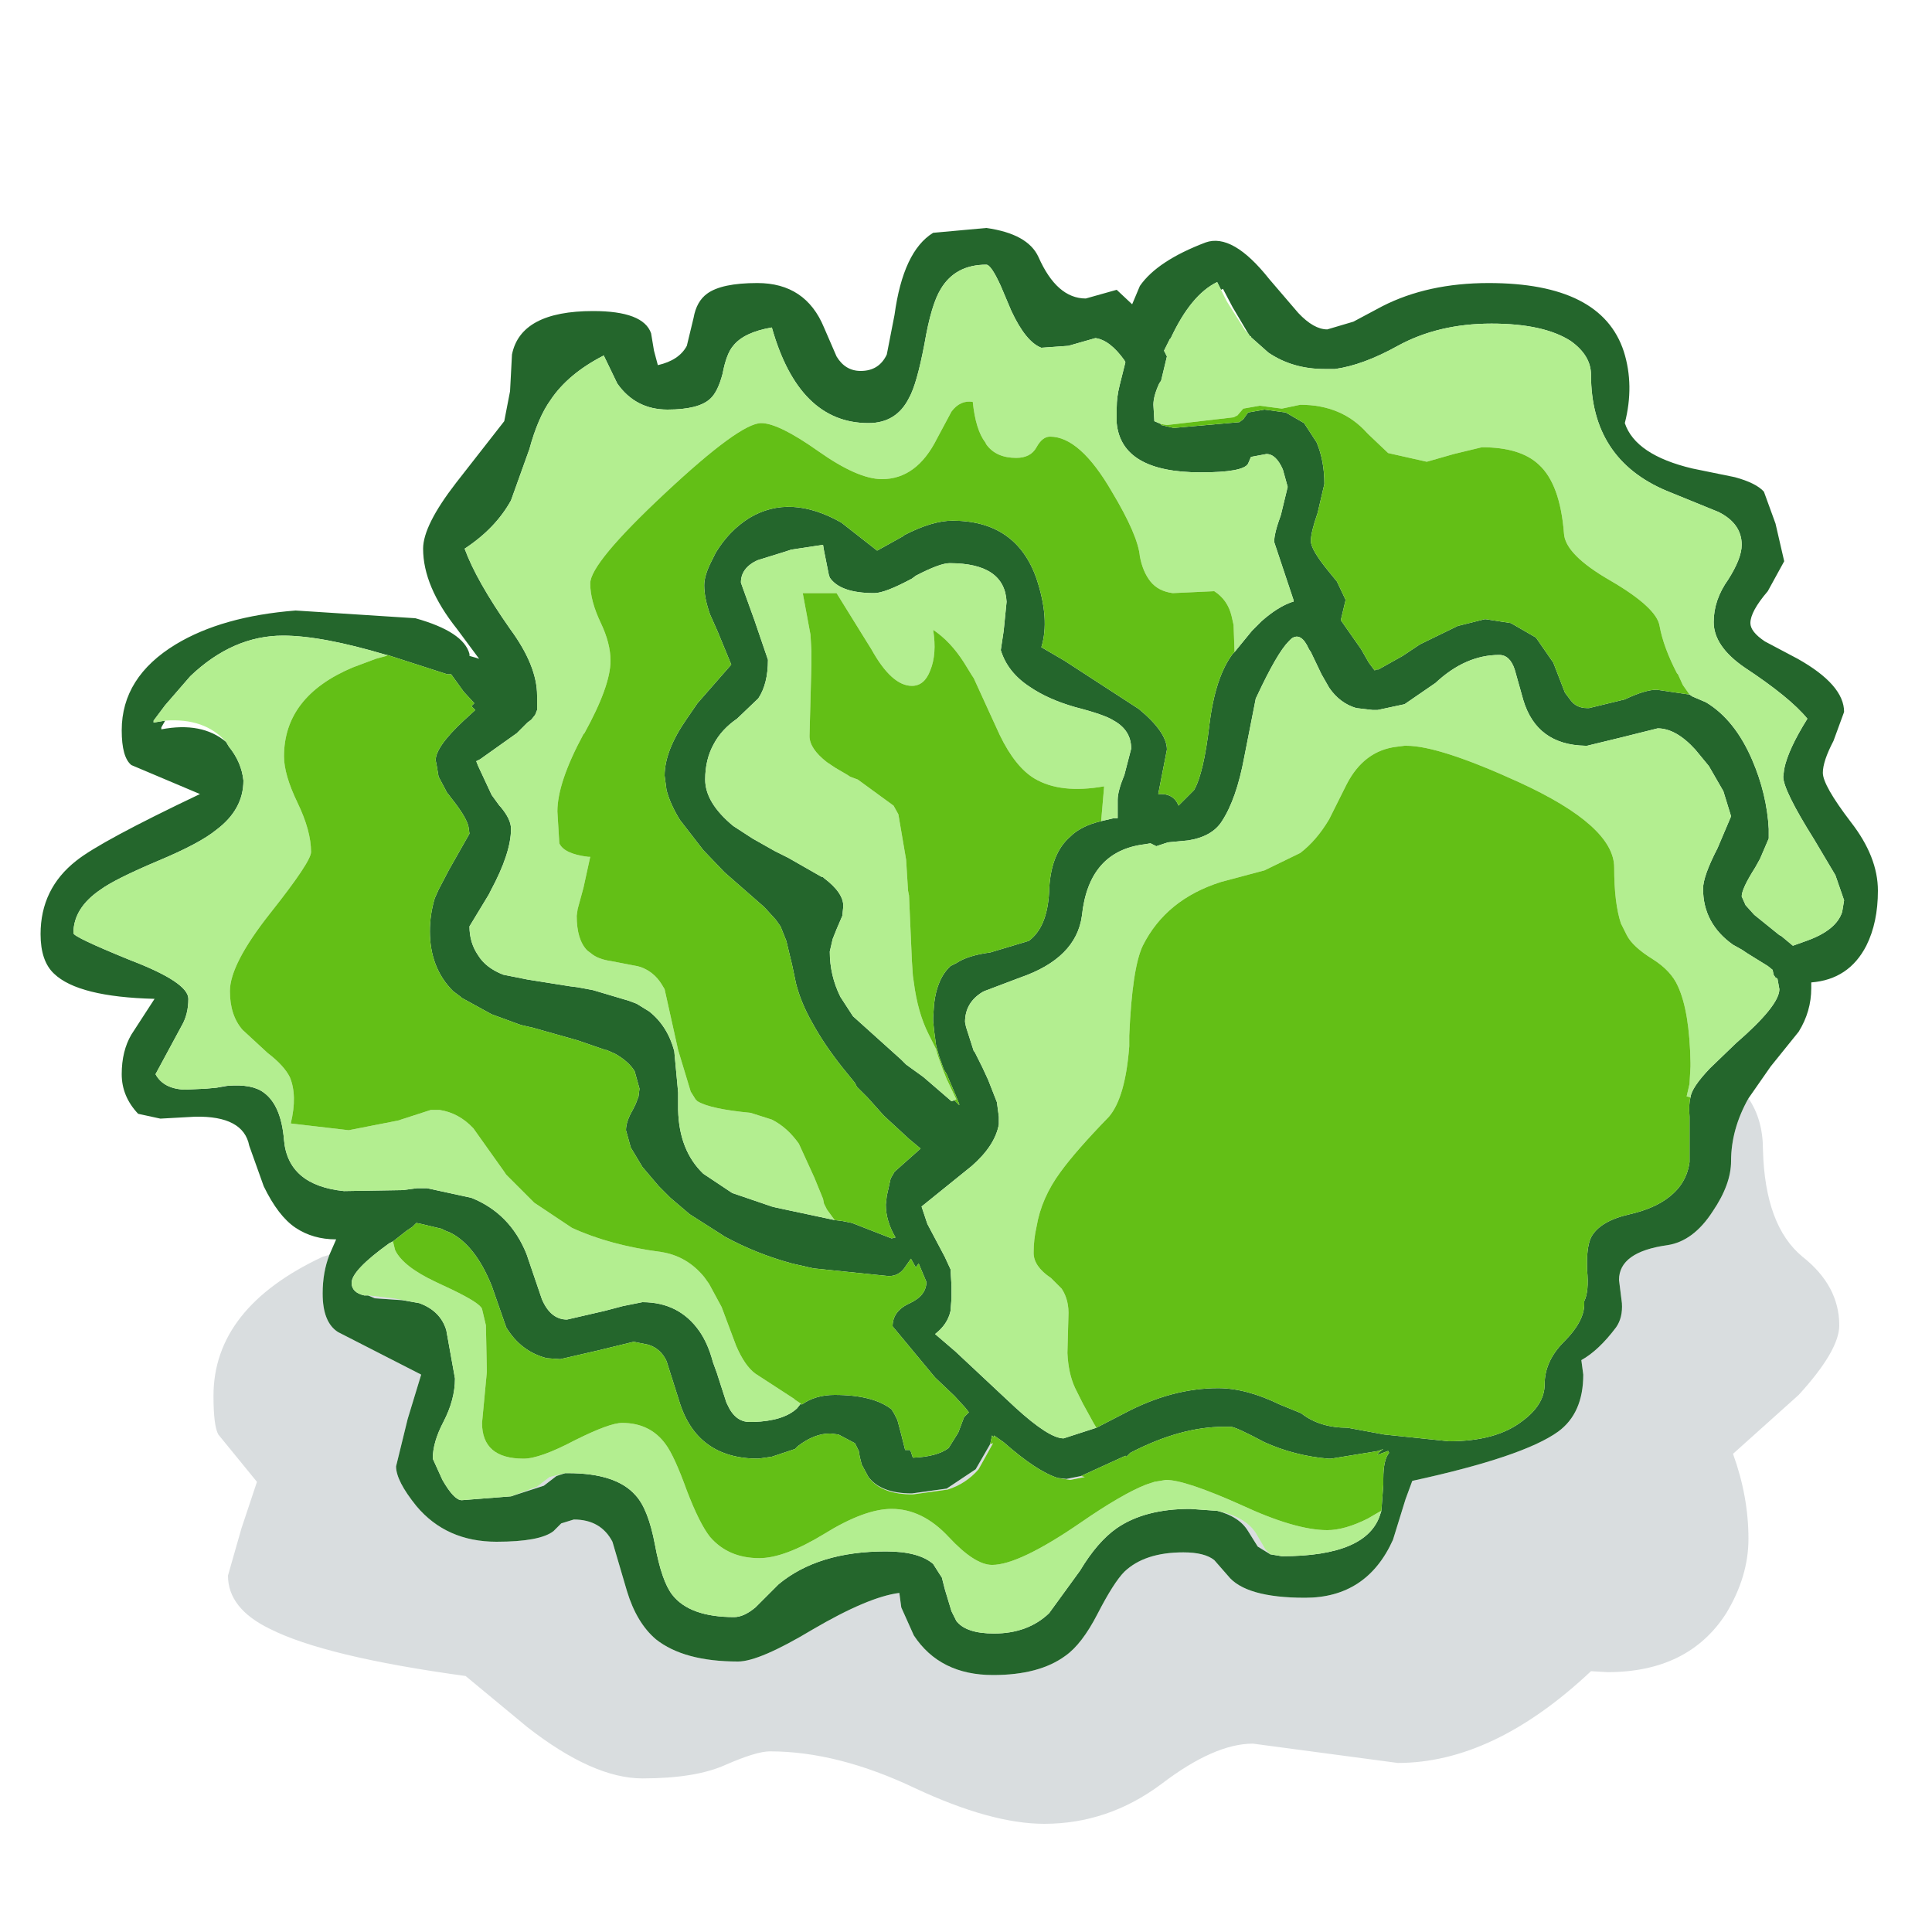 <svg id="C4" width="100" height="100" xmlns="http://www.w3.org/2000/svg" xmlns:xlink="http://www.w3.org/1999/xlink">
  <defs/>
  <g id="C4_layer_001">
    <path stroke="none" fill="#24662c" d="M17.05 64.95 L17.4 64.15 Q16.2 64.15 15.3 63.55 14.4 62.95 13.65 61.4 L12.9 59.3 Q12.6 57.75 10.1 57.8 L8.3 57.9 7.15 57.65 Q6.3 56.75 6.3 55.6 6.3 54.4 6.8 53.55 L8 51.7 Q4.05 51.6 2.8 50.4 2.1 49.75 2.1 48.35 2.1 46 3.95 44.55 5.2 43.55 10.35 41.1 L6.8 39.6 Q6.3 39.2 6.3 37.8 6.3 35.05 9.1 33.35 11.5 31.9 15.3 31.6 L21.5 32 Q24 32.7 24.3 33.85 L24.3 33.95 24.65 34.05 24.8 34.1 23.65 32.55 Q21.9 30.35 21.9 28.4 21.9 27.2 23.6 25 L26.1 21.8 26.4 20.25 26.5 18.35 Q26.95 16.1 30.7 16.1 33.3 16.1 33.7 17.25 L33.85 18.15 34.05 18.9 Q35.15 18.65 35.55 17.9 L35.9 16.45 Q36.05 15.6 36.6 15.2 37.35 14.65 39.2 14.65 41.7 14.65 42.65 16.95 L43.3 18.45 Q43.75 19.2 44.55 19.2 45.5 19.2 45.9 18.35 L46.3 16.3 Q46.75 13 48.3 12.05 L51.05 11.8 Q53.2 12.1 53.75 13.3 54.7 15.45 56.2 15.45 L57.8 15 58.6 15.75 59 14.8 Q59.9 13.5 62.4 12.55 63.8 12.05 65.7 14.45 L67.2 16.2 Q68 17.05 68.7 17.05 L70.05 16.65 71.55 15.85 Q73.9 14.65 77.05 14.65 82.9 14.65 84.05 18.2 84.6 19.95 84.1 21.9 84.65 23.55 87.6 24.25 L89.8 24.7 Q90.9 25 91.3 25.45 L91.9 27.1 92.35 29.05 91.5 30.6 Q90.6 31.65 90.6 32.25 90.6 32.7 91.35 33.2 L93.05 34.1 Q95.45 35.45 95.45 36.85 L94.9 38.35 Q94.35 39.4 94.35 40 94.35 40.65 95.8 42.55 97.2 44.35 97.2 46.1 97.2 47.75 96.6 48.95 95.7 50.7 93.75 50.85 L93.75 51.15 Q93.75 52.35 93.1 53.4 L91.65 55.2 90.5 56.85 Q89.6 58.45 89.6 60.1 89.6 61.3 88.65 62.7 87.65 64.25 86.3 64.45 83.8 64.8 83.8 66.25 L83.95 67.45 Q84 68.2 83.65 68.7 82.75 69.9 81.85 70.4 L81.95 71.15 Q81.95 73.15 80.65 74.1 78.85 75.4 73.1 76.65 L72.75 77.6 72.1 79.7 Q70.75 82.7 67.55 82.7 64.45 82.7 63.55 81.55 L62.85 80.75 Q62.35 80.35 61.25 80.35 59.25 80.35 58.2 81.35 57.65 81.9 56.8 83.55 56 85.1 55.15 85.7 53.8 86.7 51.4 86.7 48.65 86.7 47.3 84.65 L46.65 83.2 46.55 82.45 Q44.95 82.65 42.05 84.35 39.3 86 38.2 86 35.4 86 33.95 84.85 32.95 84 32.45 82.35 L31.7 79.8 Q31.1 78.65 29.7 78.65 L29.05 78.85 28.65 79.25 Q27.95 79.8 25.7 79.8 23.1 79.8 21.55 77.95 20.5 76.65 20.5 75.9 L21.1 73.45 21.8 71.15 17.5 68.95 Q16.7 68.45 16.7 66.95 16.7 65.85 17.05 64.95 M87.45 35.95 L87.6 36.05 88.3 36.35 Q89.8 37.25 90.7 39.35 91.45 41.1 91.55 42.9 L91.55 43.4 91.1 44.45 90.85 44.9 Q90.15 46 90.15 46.4 L90.35 46.85 90.8 47.35 92.1 48.4 92.2 48.45 92.8 48.95 93.5 48.7 Q95.05 48.15 95.35 47.2 L95.45 46.6 95 45.3 93.9 43.45 Q92.3 40.9 92.3 40.2 L92.35 39.8 Q92.55 38.8 93.55 37.2 92.65 36.1 90.3 34.55 88.7 33.45 88.7 32.2 88.7 31.05 89.45 30 90.15 28.9 90.15 28.2 90.15 27.1 88.95 26.5 L86.25 25.4 Q82.35 23.75 82.35 19.4 82.35 18.4 81.3 17.65 79.9 16.75 77.2 16.75 74.45 16.75 72.35 17.9 70.55 18.9 69.1 19.1 L68.55 19.1 Q66.9 19.1 65.65 18.25 L64.75 17.45 64.75 17.4 64.7 17.4 64.6 17.25 63.8 15.9 63.3 14.95 63.2 15 63 14.6 Q61.65 15.25 60.6 17.5 L60.55 17.55 60.25 18.15 60.4 18.45 60.1 19.7 60 19.85 Q59.7 20.5 59.7 20.95 L59.75 21.8 60.1 21.95 60.1 22 60.75 22.15 64.15 21.85 64.35 21.7 64.6 21.35 65.45 21.2 66.55 21.35 67.5 21.9 68.15 22.9 Q68.55 23.85 68.55 25.05 L68.2 26.55 Q67.85 27.55 67.85 28 67.85 28.45 68.75 29.55 L69.2 30.1 69.65 31.05 69.4 32.1 70.45 33.6 70.85 34.3 71.15 34.7 71.25 34.65 71.35 34.65 72.6 33.95 73.5 33.35 75.45 32.4 76.85 32.05 76.9 32.05 78.2 32.25 79.5 33 80.4 34.3 81 35.85 81.3 36.25 Q81.6 36.65 82.15 36.65 L82.25 36.65 84.1 36.2 Q85.15 35.7 85.75 35.7 L87.45 35.95 M87.5 56.8 Q87.55 56.3 88.5 55.3 L89.85 54 Q92.1 52.05 92.1 51.2 L92 50.65 91.9 50.6 91.8 50.45 91.75 50.2 91.5 50 90.45 49.35 90.15 49.15 89.7 48.9 Q88.15 47.8 88.15 46 88.15 45.35 88.9 43.9 L89.6 42.25 89.2 40.95 88.45 39.65 87.75 38.8 Q86.75 37.7 85.8 37.7 L84 38.15 82.15 38.6 82.05 38.6 Q79.55 38.55 78.85 36.25 L78.4 34.65 Q78.15 33.9 77.6 33.9 75.85 33.9 74.3 35.35 L72.7 36.45 71.3 36.75 71.05 36.75 70.2 36.65 Q69.35 36.4 68.8 35.6 L68.4 34.9 67.85 33.75 67.75 33.6 Q67.35 32.7 66.85 33.05 L66.75 33.15 66.7 33.2 Q66.1 33.8 65.05 36.05 L65 36.15 64.4 39.2 Q64 41.35 63.25 42.5 62.75 43.3 61.5 43.5 L60.45 43.6 59.85 43.8 59.55 43.65 59.25 43.7 Q56.35 44.05 56 47.4 55.7 49.6 52.8 50.6 L50.95 51.3 50.85 51.35 Q49.95 51.9 49.95 52.9 L50 53.15 50.4 54.4 50.45 54.45 50.85 55.25 51.15 55.9 51.6 57.05 51.7 57.8 51.7 57.85 51.7 58.2 Q51.5 59.3 50.3 60.35 L47.7 62.45 48 63.35 48.9 65.05 49.2 65.7 49.25 66.55 49.25 67.2 49.2 67.85 Q49.05 68.55 48.4 69.05 L49.45 69.95 51.8 72.15 52.55 72.85 Q54.3 74.45 55.05 74.45 L56.75 73.9 58.2 73.15 Q60.65 71.85 63.05 71.85 64.5 71.85 66.25 72.7 L67.35 73.15 Q68.3 73.9 69.75 73.9 L71.65 74.25 75 74.6 Q77.45 74.6 78.8 73.55 79.95 72.7 79.95 71.65 79.95 70.45 80.95 69.45 82 68.4 82 67.5 L82 67.35 Q82.25 66.85 82.15 65.75 82.1 64.6 82.35 64.05 82.8 63.2 84.35 62.85 85.65 62.55 86.4 61.95 87.3 61.25 87.45 60.15 L87.45 58.4 87.45 57.8 Q87.4 57.15 87.5 56.8 M63.9 33.75 L64.8 32.65 65.3 32.15 Q66.15 31.4 66.9 31.15 L66.95 31.15 66.95 31.05 65.95 28.05 Q65.95 27.6 66.3 26.65 L66.65 25.2 66.4 24.3 Q66.05 23.5 65.55 23.5 L64.75 23.65 64.6 24 Q64.35 24.45 62.15 24.45 58.05 24.45 57.8 21.9 L57.8 21.15 57.8 21.1 Q57.8 20.55 57.95 19.95 L58.25 18.75 58.2 18.65 Q57.45 17.6 56.7 17.5 L55.3 17.9 53.9 18 Q53.1 17.7 52.35 16.1 L51.8 14.8 Q51.3 13.7 51.05 13.7 49.45 13.7 48.7 14.95 48.2 15.75 47.85 17.8 47.45 19.9 47.05 20.6 46.4 21.9 44.95 21.9 41.35 21.9 39.95 16.95 38.5 17.2 37.95 17.9 37.6 18.3 37.4 19.35 37.15 20.3 36.75 20.65 36.15 21.2 34.55 21.2 32.9 21.2 31.95 19.85 L31.25 18.4 Q29.4 19.35 28.5 20.7 27.85 21.6 27.4 23.25 L26.45 25.9 Q25.65 27.35 24.05 28.4 24.65 30.05 26.4 32.55 27.8 34.45 27.8 36 L27.8 36.15 27.8 36.2 27.8 36.75 27.7 37 27.5 37.25 27.3 37.4 26.75 37.95 24.85 39.3 24.65 39.4 24.75 39.65 25.45 41.15 25.85 41.7 25.9 41.75 Q26.45 42.4 26.45 42.9 26.45 44.15 25.4 46.1 L25.3 46.3 24.3 47.95 Q24.3 48.8 24.75 49.45 25.15 50.1 26.05 50.45 L27.3 50.7 29.5 51.05 29.9 51.1 30.7 51.25 32.55 51.8 32.95 51.95 33.6 52.35 Q34.55 53.1 34.9 54.4 L35.1 56.55 35.1 56.6 35.1 57.45 Q35.15 59.55 36.4 60.75 L37.9 61.75 39.95 62.45 40.15 62.5 40.85 62.65 43.2 63.15 43.6 63.2 44.1 63.3 46.15 64.1 46.35 64.05 Q45.85 63.2 45.85 62.35 L45.9 61.9 46.1 61 46.3 60.65 47.65 59.45 47.05 58.95 45.75 57.75 44.9 56.8 44.35 56.25 44.25 56.05 43.6 55.25 Q42.65 54.05 42.05 52.95 41.45 51.9 41.2 50.9 L41 49.95 40.7 48.7 40.4 47.95 40.15 47.6 39.65 47.05 39.5 46.9 37.5 45.15 36.4 44 35.2 42.45 Q34.7 41.65 34.5 40.9 L34.4 40.15 Q34.4 38.85 35.55 37.2 L36.1 36.4 37.85 34.4 37.15 32.7 36.75 31.8 Q36.45 30.95 36.45 30.3 36.45 29.8 36.8 29.1 L37.05 28.6 Q37.75 27.45 38.8 26.8 40.9 25.55 43.55 27.05 L45.4 28.5 46.75 27.75 46.8 27.7 Q48.25 26.95 49.3 26.95 52.6 26.95 53.65 29.95 54.35 32.05 53.9 33.5 L55.1 34.2 58.95 36.7 Q60.4 37.9 60.4 38.8 L59.95 41.1 Q60.75 41.05 61 41.7 L61.8 40.9 Q62.3 40.05 62.6 37.5 62.9 35.05 63.8 33.85 L63.9 33.75 M57 42.5 L57.65 42.35 57.85 42.35 57.85 41.4 Q57.85 40.95 58.2 40.1 L58.55 38.75 Q58.55 37.8 57.65 37.3 57.2 37 55.65 36.6 54.25 36.2 53.3 35.55 52.15 34.8 51.8 33.65 L51.95 32.65 52.1 31.15 Q52 29.15 49.15 29.15 48.65 29.15 47.4 29.8 L47.2 29.95 Q45.8 30.7 45.25 30.7 43.5 30.7 42.95 29.9 L42.9 29.75 42.65 28.5 42.6 28.2 40.95 28.45 40.65 28.55 39.2 29 Q38.35 29.4 38.35 30.15 L38.4 30.3 39.05 32.1 39.75 34.15 Q39.75 35.4 39.25 36.15 L38.15 37.2 Q37.35 37.75 36.95 38.5 36.5 39.3 36.5 40.35 36.5 41.55 37.95 42.75 L38.95 43.4 40.1 44.05 40.8 44.4 42.55 45.4 42.6 45.4 42.65 45.45 Q43.65 46.2 43.65 46.9 L43.6 47.4 43.3 48.1 43.1 48.6 42.95 49.25 Q42.95 50.5 43.5 51.6 L44.15 52.6 46.65 54.85 46.7 54.9 46.9 55.1 47.8 55.75 49.25 57 49.4 56.95 49.6 57.15 49.65 57.2 49.65 57.15 49.45 56.65 49 55.6 48.85 55.35 48.6 54.65 48.45 54.1 48.35 53.35 48.3 52.85 48.3 52.75 48.3 52.65 48.35 51.95 Q48.5 50.65 49.2 50 L49.5 49.85 Q50.1 49.45 51.25 49.3 L53.25 48.7 Q54.2 48 54.3 46.2 54.35 44.2 55.4 43.3 55.95 42.75 57 42.5 M20.05 33.9 L20 33.9 Q16.65 32.9 14.65 32.9 12.05 32.9 9.85 35 L8.55 36.5 7.95 37.3 7.95 37.4 8.55 37.3 8.35 37.65 8.35 37.75 Q10.45 37.35 11.7 38.4 L11.85 38.65 Q12.5 39.45 12.6 40.4 12.6 41.9 11.2 42.95 10.35 43.65 8.2 44.55 5.95 45.5 5.2 46.05 3.8 47 3.8 48.3 3.8 48.5 6.75 49.7 9.75 50.85 9.75 51.7 9.75 52.5 9.4 53.1 L8.05 55.6 Q8.45 56.35 9.55 56.4 L10.65 56.35 11.2 56.3 11.8 56.2 Q13.05 56.1 13.65 56.55 14.55 57.2 14.7 59 14.9 61.35 17.8 61.65 L20.85 61.6 21.6 61.5 22.1 61.5 24.4 62 Q26.4 62.8 27.25 64.9 L28.05 67.25 Q28.5 68.3 29.35 68.3 L31.3 67.85 32.25 67.6 33.25 67.4 Q35.15 67.4 36.2 68.9 36.65 69.55 36.9 70.5 L37.1 71.05 37.6 72.6 37.65 72.7 Q38.05 73.6 38.8 73.6 L39 73.6 Q40.55 73.55 41.25 72.9 L41.45 72.65 41.5 72.7 Q42.2 72.2 43.2 72.2 45.2 72.2 46.15 72.95 L46.3 73.2 46.45 73.5 46.65 74.25 46.85 75.05 47.1 75.05 47.15 75.15 47.25 75.45 Q48.5 75.4 49.1 74.95 L49.6 74.15 49.9 73.35 50.15 73.1 49.95 72.85 49.4 72.25 48.4 71.3 46.2 68.65 Q46.2 67.85 47.1 67.45 47.95 67.05 47.95 66.35 L47.55 65.4 47.4 65.6 47.15 65.15 46.8 65.65 Q46.5 66.05 46 66.05 L42.1 65.65 41 65.4 Q39.15 64.9 37.5 64 L37.35 63.9 35.7 62.85 34.7 62 34.1 61.4 33.25 60.4 32.65 59.4 32.4 58.5 Q32.4 58.05 32.75 57.45 L32.85 57.25 32.9 57.15 33.05 56.75 33.1 56.35 32.85 55.45 Q32.55 54.95 31.85 54.55 L31.4 54.35 31.35 54.35 29.9 53.85 27.6 53.2 26.95 53.05 25.45 52.5 23.9 51.65 23.85 51.6 23.45 51.3 Q22.25 50.1 22.25 48.2 22.25 47.35 22.5 46.5 L22.7 46.05 23.25 45 24.3 43.15 24.25 42.8 Q24.15 42.3 23.35 41.3 L23.2 41.1 23.15 41.05 22.7 40.2 22.6 39.6 22.55 39.35 Q22.55 38.65 24 37.3 L24.6 36.75 24.4 36.55 24.55 36.4 24 35.8 23.35 34.9 23.15 34.9 20.05 33.9 M44.95 76.45 L44.6 75.8 44.5 75.4 44.45 75.1 44.25 74.7 43.4 74.25 43 74.2 42.95 74.2 Q42.15 74.2 41.3 74.85 L41.15 75 39.95 75.4 39.25 75.5 Q36.05 75.5 35.15 72.5 L34.5 70.45 Q34.2 69.8 33.55 69.6 L32.8 69.45 30.95 69.9 29 70.35 28.3 70.3 Q26.95 69.95 26.2 68.7 L25.45 66.55 Q24.6 64.45 23.3 63.8 L23.05 63.7 22.85 63.6 21.8 63.35 21.55 63.3 21.35 63.5 21.05 63.7 20.35 64.25 20.15 64.35 Q18.2 65.75 18.2 66.4 18.2 66.9 18.85 67.05 L19.05 67.05 19.4 67.2 20.85 67.3 21.7 67.45 Q22.8 67.85 23.1 68.85 L23.55 71.35 Q23.55 72.45 22.95 73.6 22.4 74.65 22.4 75.5 L22.9 76.6 Q23.5 77.65 23.9 77.65 L26.45 77.45 28.15 76.9 28.8 76.4 29.25 76.25 29.4 76.25 Q31.9 76.25 32.9 77.4 33.55 78.1 33.9 79.95 34.25 81.85 34.8 82.55 35.7 83.7 38 83.7 38.5 83.7 39.1 83.2 L40.3 82 Q42.35 80.3 45.85 80.3 47.55 80.3 48.3 80.95 L48.65 81.5 48.75 81.65 48.9 82.25 49.25 83.4 49.5 83.9 Q50 84.55 51.45 84.55 53.2 84.55 54.3 83.5 L55.9 81.3 Q56.8 79.8 57.8 79.1 59.25 78.1 61.6 78.1 L63 78.2 Q64.15 78.5 64.6 79.25 L65.1 80.05 65.75 80.45 66.35 80.55 Q70.8 80.55 71.45 78.35 L71.5 78.2 71.6 76.85 71.6 76.55 Q71.6 75.55 71.9 75.2 L71.85 75.1 71.3 75.3 71.35 75.2 71.6 75 71.35 75.1 68.9 75.5 68.75 75.5 Q67 75.35 65.45 74.65 63.95 73.85 63.7 73.85 L63.4 73.85 63.35 73.85 Q61.1 73.85 58.5 75.2 L58.3 75.4 58.25 75.35 55.95 76.4 55.2 76.55 54.75 76.5 Q53.65 76.15 51.95 74.65 L51.45 74.3 51.45 74.4 51.4 74.35 51.35 74.3 51.25 74.75 50.5 76.05 49 77.05 47.2 77.3 Q45.6 77.3 44.95 76.45" id="C4_path_001"/>
    <path stroke="none" fill="#b3ee90" d="M64.6 17.25 L64.7 17.4 64.75 17.4 64.75 17.45 65.65 18.25 Q66.9 19.1 68.55 19.1 L69.1 19.1 Q70.55 18.9 72.35 17.9 74.45 16.75 77.2 16.75 79.9 16.75 81.3 17.65 82.35 18.4 82.35 19.4 82.35 23.75 86.25 25.4 L88.95 26.5 Q90.15 27.1 90.15 28.2 90.15 28.9 89.45 30 88.7 31.05 88.7 32.2 88.7 33.45 90.3 34.55 92.65 36.1 93.55 37.2 92.55 38.8 92.35 39.8 L92.3 40.2 Q92.3 40.9 93.9 43.45 L95 45.3 95.45 46.6 95.35 47.2 Q95.05 48.15 93.5 48.7 L92.8 48.95 92.2 48.45 92.1 48.4 90.8 47.35 90.35 46.85 90.15 46.4 Q90.15 46 90.85 44.9 L91.1 44.45 91.55 43.4 91.55 42.9 Q91.45 41.1 90.7 39.35 89.8 37.25 88.3 36.35 L87.6 36.05 87.45 35.95 87.1 35.45 86.85 34.9 86.8 34.85 Q86.1 33.5 85.9 32.4 85.75 31.45 83.35 30.05 81 28.7 80.95 27.6 80.75 25.05 79.65 24.05 78.7 23.15 76.7 23.15 L75.25 23.5 73.85 23.9 71.85 23.45 70.85 22.5 70.75 22.4 Q69.45 20.95 67.3 20.95 L66.35 21.15 65.2 21 64.35 21.15 64.05 21.5 63.85 21.6 60.4 22 60.1 21.95 59.75 21.8 59.7 20.95 Q59.7 20.5 60 19.85 L60.1 19.7 60.4 18.45 60.25 18.15 60.55 17.55 60.6 17.5 Q61.65 15.25 63 14.6 L63.2 15 63.5 15.6 64.45 17.1 64.6 17.25 M56.75 73.9 L55.05 74.45 Q54.3 74.45 52.55 72.85 L51.8 72.15 49.45 69.95 48.4 69.05 Q49.05 68.55 49.2 67.85 L49.25 67.2 49.25 66.55 49.2 65.7 48.9 65.05 48 63.35 47.7 62.45 50.3 60.35 Q51.5 59.3 51.7 58.2 L51.7 57.85 51.7 57.8 51.6 57.05 51.15 55.9 50.85 55.25 50.45 54.45 50.4 54.4 50 53.15 49.95 52.9 Q49.95 51.9 50.85 51.35 L50.95 51.3 52.8 50.6 Q55.7 49.6 56 47.4 56.35 44.05 59.25 43.7 L59.55 43.65 59.85 43.8 60.45 43.6 61.5 43.5 Q62.75 43.3 63.25 42.5 64 41.35 64.4 39.2 L65 36.15 65.05 36.05 Q66.1 33.8 66.7 33.2 L66.75 33.15 66.85 33.05 Q67.35 32.7 67.75 33.6 L67.85 33.75 68.4 34.9 68.8 35.6 Q69.35 36.4 70.2 36.65 L71.05 36.75 71.3 36.75 72.7 36.45 74.3 35.35 Q75.85 33.9 77.6 33.9 78.15 33.9 78.4 34.65 L78.85 36.25 Q79.55 38.55 82.05 38.6 L82.15 38.6 84 38.15 85.8 37.7 Q86.75 37.7 87.75 38.8 L88.45 39.65 89.2 40.95 89.6 42.25 88.9 43.9 Q88.15 45.35 88.15 46 88.15 47.8 89.7 48.9 L90.15 49.15 90.45 49.35 91.5 50 91.75 50.2 91.8 50.45 91.9 50.6 92 50.65 92.1 51.2 Q92.1 52.05 89.85 54 L88.5 55.3 Q87.55 56.3 87.5 56.8 L87.3 56.75 87.45 56.1 87.5 55.2 87.5 55 Q87.45 52.35 86.85 51.05 86.5 50.25 85.55 49.65 84.5 49 84.2 48.4 L83.9 47.8 Q83.55 46.75 83.55 44.9 83.55 42.75 78.65 40.5 74.5 38.6 72.8 38.6 L72.7 38.6 72.3 38.65 Q70.6 38.85 69.7 40.6 L68.8 42.4 Q68.15 43.5 67.3 44.15 L65.45 45.05 63.2 45.65 Q60.35 46.55 59.15 48.95 58.6 50.1 58.45 53.6 L58.45 54.15 Q58.25 56.8 57.4 57.8 55.7 59.55 54.9 60.65 53.9 62 53.65 63.5 53.5 64.15 53.5 64.85 53.5 65.55 54.4 66.15 L54.95 66.7 Q55.35 67.3 55.3 68.15 L55.25 70 55.25 70.05 Q55.3 71.1 55.65 71.85 L56.05 72.65 56.6 73.65 56.75 73.9 M43.2 63.15 L40.85 62.65 40.15 62.5 39.95 62.45 37.9 61.75 36.4 60.75 Q35.15 59.55 35.1 57.45 L35.1 56.6 35.1 56.55 34.9 54.4 Q34.55 53.1 33.6 52.35 L32.95 51.95 32.55 51.8 30.7 51.25 29.9 51.1 29.5 51.05 27.3 50.7 26.05 50.45 Q25.15 50.1 24.75 49.45 24.3 48.8 24.3 47.95 L25.3 46.3 25.4 46.1 Q26.45 44.15 26.45 42.9 26.45 42.4 25.9 41.75 L25.85 41.7 25.45 41.15 24.75 39.65 24.65 39.4 24.85 39.3 26.75 37.95 27.3 37.4 27.5 37.25 27.7 37 27.8 36.75 27.8 36.2 27.8 36.15 27.8 36 Q27.8 34.45 26.4 32.55 24.65 30.05 24.05 28.4 25.65 27.35 26.45 25.9 L27.4 23.25 Q27.85 21.6 28.5 20.7 29.4 19.35 31.25 18.4 L31.95 19.85 Q32.9 21.2 34.55 21.2 36.15 21.2 36.75 20.65 37.15 20.3 37.4 19.35 37.6 18.3 37.95 17.9 38.5 17.2 39.95 16.95 41.35 21.9 44.95 21.9 46.4 21.9 47.05 20.6 47.45 19.9 47.85 17.8 48.2 15.75 48.7 14.95 49.45 13.7 51.05 13.7 51.3 13.7 51.8 14.8 L52.35 16.1 Q53.1 17.7 53.9 18 L55.3 17.9 56.7 17.5 Q57.45 17.6 58.2 18.65 L58.25 18.75 57.95 19.95 Q57.8 20.55 57.8 21.1 L57.8 21.15 57.8 21.9 Q58.05 24.45 62.15 24.45 64.35 24.45 64.6 24 L64.75 23.65 65.55 23.5 Q66.05 23.5 66.4 24.3 L66.65 25.2 66.3 26.65 Q65.95 27.6 65.95 28.05 L66.95 31.05 66.95 31.15 66.9 31.15 Q66.15 31.4 65.3 32.15 L64.8 32.65 63.9 33.75 63.85 32.35 63.75 31.9 Q63.55 31.05 62.85 30.6 L60.7 30.7 Q59.95 30.6 59.55 30.1 59.15 29.6 59 28.8 58.9 27.7 57.55 25.45 55.9 22.6 54.35 22.6 53.95 22.6 53.65 23.15 53.35 23.7 52.6 23.7 51.55 23.7 51.05 23 L51 22.9 Q50.5 22.25 50.35 20.8 49.7 20.7 49.25 21.3 L48.5 22.7 Q47.45 24.8 45.65 24.8 44.4 24.8 42.35 23.35 40.3 21.9 39.4 21.9 38.3 21.9 34.4 25.55 30.55 29.15 30.55 30.2 30.55 31.1 31.1 32.25 31.6 33.3 31.6 34.2 31.6 35.5 30.25 37.95 L30.2 38 Q28.85 40.5 28.85 42 L28.95 43.65 Q29.2 44.2 30.45 44.35 L30.55 44.35 30.2 45.95 29.9 47.05 29.85 47.4 Q29.85 48.65 30.4 49.2 L30.6 49.35 Q30.95 49.65 31.65 49.75 L32.95 50 33.15 50.05 Q33.85 50.3 34.25 50.95 L34.4 51.2 35.1 54.35 35.75 56.5 36 56.9 36.1 57 Q36.75 57.4 38.85 57.6 L39.95 57.95 Q40.75 58.35 41.35 59.2 L42.15 60.95 42.6 62.05 42.65 62.3 42.8 62.6 43.2 63.15 M49.4 56.95 L49.25 57 47.8 55.75 46.9 55.1 46.7 54.9 46.65 54.85 44.15 52.6 43.5 51.6 Q42.95 50.5 42.95 49.25 L43.1 48.6 43.3 48.1 43.6 47.4 43.65 46.9 Q43.65 46.2 42.65 45.45 L42.6 45.4 42.55 45.4 40.8 44.4 40.1 44.05 38.95 43.4 37.95 42.75 Q36.5 41.55 36.5 40.35 36.5 39.3 36.95 38.5 37.35 37.75 38.15 37.2 L39.25 36.15 Q39.75 35.4 39.75 34.15 L39.05 32.1 38.4 30.3 38.35 30.15 Q38.35 29.4 39.2 29 L40.65 28.55 40.95 28.45 42.6 28.2 42.65 28.5 42.9 29.75 42.95 29.9 Q43.5 30.7 45.25 30.7 45.8 30.7 47.2 29.95 L47.4 29.8 Q48.65 29.15 49.15 29.15 52 29.15 52.1 31.15 L51.95 32.65 51.8 33.65 Q52.15 34.8 53.3 35.55 54.25 36.2 55.65 36.6 57.2 37 57.65 37.3 58.55 37.8 58.55 38.75 L58.2 40.1 Q57.85 40.95 57.85 41.4 L57.85 42.35 57.65 42.35 57 42.5 57 42.45 57.15 40.7 Q54.9 41.1 53.55 40.3 52.55 39.7 51.75 38.05 L51.2 36.85 50.4 35.1 50.3 34.95 49.9 34.3 Q49.2 33.2 48.3 32.6 48.5 33.85 48.15 34.7 47.85 35.5 47.2 35.5 46.15 35.5 45.1 33.6 L44.85 33.2 43.3 30.7 41.55 30.7 41.95 32.85 42 33.7 42 34.35 41.9 38.1 Q41.9 38.75 42.8 39.45 L43.25 39.75 43.85 40.1 44 40.2 44.4 40.35 46.25 41.7 46.5 42.15 46.9 44.5 47 46.1 47.05 46.35 47.2 49.75 47.25 50.5 47.3 50.85 Q47.5 52.4 48.05 53.5 L48.45 54.3 48.55 54.65 48.8 55.35 49 55.85 49.5 56.9 49.4 56.95 M20.05 33.9 L20 33.95 19.45 34.1 18.25 34.55 Q14.7 36.05 14.7 39.15 14.7 40.1 15.4 41.55 16.1 43 16.1 44.1 16.1 44.6 14 47.25 11.9 49.9 11.9 51.3 11.9 52.55 12.55 53.3 L13.85 54.5 Q14.7 55.15 15 55.75 15.4 56.7 15.05 58.15 L18.05 58.5 20.6 58 22.3 57.45 22.75 57.45 Q23.75 57.6 24.5 58.4 L26.1 60.65 26.2 60.8 27.65 62.25 29.6 63.55 Q31.55 64.45 34.2 64.8 35.55 65 36.45 66.1 L36.7 66.45 37.35 67.65 38.1 69.65 Q38.55 70.7 39.1 71.1 L40.1 71.75 41.1 72.4 41.15 72.45 41.45 72.65 41.25 72.9 Q40.55 73.55 39 73.6 L38.8 73.6 Q38.05 73.6 37.65 72.7 L37.6 72.6 37.1 71.05 36.9 70.5 Q36.65 69.55 36.2 68.9 35.15 67.4 33.25 67.4 L32.25 67.6 31.3 67.85 29.35 68.3 Q28.5 68.3 28.05 67.25 L27.25 64.9 Q26.4 62.8 24.4 62 L22.1 61.5 21.6 61.5 20.85 61.6 17.8 61.65 Q14.9 61.35 14.7 59 14.55 57.2 13.65 56.55 13.05 56.1 11.8 56.2 L11.7 56.2 11.2 56.3 10.65 56.35 9.55 56.4 Q8.45 56.35 8.05 55.6 L9.4 53.1 Q9.75 52.5 9.75 51.7 9.75 50.85 6.75 49.7 3.8 48.5 3.8 48.3 3.8 47 5.2 46.05 5.95 45.5 8.2 44.55 10.35 43.65 11.2 42.95 12.6 41.9 12.6 40.4 12.5 39.45 11.85 38.65 L11.7 38.4 Q10.6 37.15 8.55 37.3 L7.95 37.4 7.95 37.3 8.55 36.5 9.85 35 Q12.05 32.9 14.65 32.9 16.65 32.9 20 33.9 L20.05 33.9 M20.35 64.25 L20.35 64.3 20.45 64.7 Q20.85 65.55 22.55 66.35 L23.4 66.75 Q24.85 67.45 24.95 67.75 L25.15 68.6 25.2 71 24.95 73.65 Q24.95 75.5 27.1 75.5 27.95 75.5 29.75 74.55 31.55 73.65 32.2 73.65 33.65 73.65 34.45 74.75 34.9 75.35 35.55 77.15 36.2 78.85 36.75 79.55 37.7 80.65 39.3 80.65 40.6 80.65 42.65 79.4 44.75 78.1 46.15 78.1 47.75 78.1 49.1 79.55 50.45 81 51.35 81 52.75 81 55.95 78.8 58.05 77.35 59.3 76.85 L59.75 76.7 60.35 76.6 Q61.35 76.6 64.25 77.9 67.05 79.2 68.7 79.2 69.6 79.2 70.8 78.6 L71.4 78.25 71.5 78.2 71.45 78.35 Q70.8 80.55 66.35 80.55 L65.75 80.45 65.5 80.2 65 79.35 Q64.45 78.5 63 78.2 L61.6 78.1 Q59.25 78.1 57.8 79.1 56.8 79.8 55.9 81.3 L54.3 83.5 Q53.2 84.55 51.45 84.55 50 84.55 49.5 83.9 L49.25 83.4 48.95 82.4 48.75 81.65 48.65 81.5 48.3 80.95 Q47.55 80.3 45.85 80.3 42.35 80.3 40.3 82 L39.1 83.2 Q38.5 83.7 38 83.7 35.7 83.7 34.8 82.55 34.25 81.85 33.9 79.95 33.55 78.1 32.9 77.4 31.9 76.25 29.4 76.25 L29.25 76.25 28.45 76.45 Q28.05 76.75 27.8 76.95 L26.45 77.45 23.9 77.65 Q23.5 77.65 22.9 76.6 L22.4 75.5 Q22.4 74.65 22.95 73.6 23.55 72.45 23.55 71.35 L23.1 68.85 Q22.8 67.85 21.7 67.45 L20.35 67.2 19.05 67.05 18.85 67.05 Q18.2 66.9 18.2 66.4 18.2 65.75 20.15 64.35 L20.35 64.25" id="C4_path_002"/>
    <path stroke="none" fill="#63bf16" d="M20.35 64.25 L21.05 63.7 21.35 63.5 21.55 63.3 21.8 63.35 22.85 63.6 23.05 63.7 23.3 63.8 Q24.6 64.45 25.45 66.55 L26.2 68.7 Q26.95 69.95 28.3 70.3 L29 70.35 30.95 69.9 32.8 69.45 33.55 69.6 Q34.2 69.8 34.5 70.45 L35.15 72.5 Q36.05 75.5 39.25 75.5 L39.95 75.4 41.15 75 41.3 74.85 Q42.15 74.2 42.95 74.2 L43 74.2 43.4 74.25 44.25 74.7 44.45 75.1 44.5 75.4 44.6 75.8 44.95 76.45 Q45.6 77.35 47.25 77.35 L49.05 77.1 Q50 76.8 50.65 76.05 L51.4 74.7 51.25 74.75 51.35 74.3 51.4 74.35 51.45 74.4 51.45 74.3 51.95 74.65 Q53.65 76.15 54.75 76.5 L55.4 76.6 56.15 76.45 55.95 76.4 58.25 75.35 58.3 75.4 58.5 75.2 Q61.1 73.85 63.35 73.85 L63.4 73.85 63.7 73.85 Q63.95 73.85 65.45 74.65 67 75.35 68.75 75.5 L68.9 75.5 71.35 75.1 71.6 75 71.35 75.2 71.3 75.3 71.85 75.1 71.9 75.2 Q71.6 75.55 71.6 76.55 L71.6 76.85 71.5 78.2 71.4 78.25 70.8 78.6 Q69.6 79.2 68.7 79.2 67.05 79.2 64.25 77.9 61.35 76.6 60.35 76.6 L59.75 76.7 59.3 76.85 Q58.05 77.35 55.95 78.8 52.75 81 51.35 81 50.45 81 49.1 79.55 47.75 78.1 46.15 78.1 44.75 78.1 42.65 79.4 40.6 80.65 39.3 80.65 37.7 80.65 36.75 79.55 36.2 78.85 35.55 77.15 34.9 75.35 34.45 74.75 33.65 73.65 32.2 73.65 31.55 73.65 29.75 74.55 27.95 75.5 27.1 75.5 24.95 75.5 24.95 73.65 L25.2 71 25.15 68.6 24.95 67.75 Q24.85 67.45 23.4 66.75 L22.55 66.35 Q20.85 65.55 20.45 64.7 L20.35 64.3 20.35 64.25 M60.1 21.95 L60.4 22 63.85 21.6 64.05 21.5 64.35 21.15 65.2 21 66.35 21.15 67.3 20.95 Q69.45 20.95 70.75 22.4 L70.85 22.5 71.85 23.45 73.85 23.9 75.25 23.5 76.7 23.15 Q78.7 23.15 79.65 24.05 80.75 25.05 80.95 27.6 81 28.7 83.35 30.05 85.75 31.45 85.9 32.4 86.1 33.5 86.8 34.85 L86.85 34.9 87.1 35.45 87.45 35.95 85.75 35.7 Q85.15 35.7 84.1 36.2 L82.25 36.65 82.15 36.65 Q81.6 36.65 81.3 36.25 L81 35.85 80.4 34.3 79.5 33 78.2 32.25 76.9 32.05 76.85 32.05 75.45 32.4 73.5 33.35 72.6 33.95 71.35 34.65 71.25 34.65 71.15 34.7 70.85 34.3 70.45 33.6 69.4 32.1 69.65 31.05 69.2 30.1 68.75 29.55 Q67.85 28.45 67.85 28 67.85 27.55 68.2 26.55 L68.55 25.05 Q68.55 23.85 68.15 22.9 L67.5 21.9 66.55 21.35 65.45 21.2 64.6 21.35 64.35 21.7 64.15 21.85 60.75 22.15 60.1 22 60.1 21.95 M56.75 73.9 L56.6 73.65 56.05 72.65 55.65 71.85 Q55.3 71.1 55.25 70.05 L55.25 70 55.3 68.15 Q55.35 67.3 54.95 66.7 L54.4 66.15 Q53.5 65.55 53.5 64.85 53.5 64.15 53.65 63.5 53.9 62 54.9 60.65 55.7 59.55 57.4 57.8 58.25 56.8 58.45 54.15 L58.45 53.6 Q58.6 50.1 59.15 48.95 60.35 46.55 63.2 45.65 L65.45 45.05 67.3 44.15 Q68.15 43.5 68.8 42.4 L69.7 40.6 Q70.6 38.85 72.3 38.65 L72.7 38.6 72.8 38.6 Q74.5 38.6 78.65 40.5 83.55 42.75 83.55 44.9 83.55 46.75 83.9 47.8 L84.2 48.4 Q84.5 49 85.55 49.65 86.5 50.25 86.85 51.05 87.45 52.35 87.5 55 L87.5 55.2 87.45 56.1 87.3 56.75 87.5 56.8 Q87.4 57.15 87.45 57.8 L87.45 58.4 87.45 60.15 Q87.3 61.25 86.4 61.95 85.65 62.55 84.35 62.85 82.8 63.2 82.35 64.05 82.1 64.6 82.15 65.75 82.25 66.85 82 67.35 L82 67.5 Q82 68.4 80.95 69.45 79.95 70.45 79.95 71.65 79.95 72.7 78.8 73.55 77.45 74.6 75 74.6 L71.65 74.25 69.75 73.9 Q68.3 73.9 67.35 73.15 L66.25 72.7 Q64.5 71.85 63.05 71.85 60.65 71.85 58.2 73.15 L56.75 73.9 M43.2 63.15 L42.8 62.6 42.65 62.3 42.6 62.05 42.15 60.95 41.35 59.2 Q40.75 58.35 39.95 57.95 L38.85 57.6 Q36.75 57.4 36.1 57 L36 56.9 35.75 56.5 35.1 54.35 34.4 51.2 34.25 50.95 Q33.85 50.3 33.15 50.05 L32.95 50 31.65 49.75 Q30.95 49.65 30.6 49.35 L30.4 49.2 Q29.85 48.65 29.85 47.4 L29.9 47.05 30.2 45.95 30.55 44.35 30.45 44.35 Q29.2 44.2 28.95 43.65 L28.85 42 Q28.85 40.5 30.2 38 L30.25 37.95 Q31.6 35.5 31.6 34.2 31.6 33.3 31.1 32.25 30.55 31.1 30.55 30.2 30.55 29.15 34.4 25.55 38.3 21.9 39.4 21.9 40.3 21.9 42.35 23.35 44.4 24.8 45.65 24.8 47.45 24.8 48.5 22.7 L49.25 21.3 Q49.7 20.7 50.35 20.8 50.5 22.25 51 22.9 L51.05 23 Q51.55 23.7 52.6 23.7 53.35 23.7 53.65 23.15 53.95 22.6 54.35 22.6 55.9 22.6 57.55 25.45 58.9 27.7 59 28.8 59.15 29.6 59.55 30.1 59.95 30.6 60.7 30.7 L62.85 30.6 Q63.55 31.05 63.75 31.9 L63.85 32.35 63.9 33.75 63.8 33.85 Q62.9 35.05 62.6 37.5 62.3 40.05 61.8 40.9 L61 41.7 Q60.75 41.05 59.95 41.1 L60.4 38.8 Q60.4 37.9 58.95 36.7 L55.1 34.2 53.9 33.5 Q54.35 32.05 53.65 29.95 52.6 26.95 49.3 26.95 48.25 26.95 46.8 27.7 L46.75 27.75 45.4 28.5 43.55 27.05 Q40.9 25.55 38.8 26.8 37.75 27.45 37.05 28.6 L36.8 29.1 Q36.45 29.8 36.45 30.3 36.45 30.95 36.75 31.8 L37.15 32.7 37.85 34.4 36.1 36.4 35.55 37.2 Q34.4 38.85 34.4 40.15 L34.5 40.9 Q34.7 41.65 35.2 42.45 L36.4 44 37.5 45.15 39.5 46.9 39.65 47.05 40.15 47.6 40.4 47.95 40.7 48.7 41 49.95 41.2 50.9 Q41.45 51.9 42.05 52.95 42.65 54.05 43.6 55.25 L44.25 56.05 44.35 56.25 44.9 56.8 45.75 57.75 47.05 58.95 47.65 59.45 46.3 60.65 46.1 61 45.9 61.9 45.85 62.35 Q45.85 63.2 46.35 64.05 L46.15 64.1 44.1 63.3 43.6 63.2 43.2 63.15 M49.4 56.95 L49.5 56.9 49 55.85 48.8 55.35 48.55 54.65 48.45 54.3 48.05 53.5 Q47.5 52.4 47.3 50.85 L47.25 50.5 47.2 49.75 47.05 46.35 47 46.1 46.9 44.5 46.5 42.15 46.25 41.7 44.4 40.35 44 40.2 43.85 40.1 43.25 39.75 42.8 39.45 Q41.9 38.75 41.9 38.1 L42 34.35 42 33.7 41.95 32.85 41.55 30.7 43.3 30.7 44.85 33.2 45.1 33.6 Q46.15 35.5 47.2 35.5 47.85 35.5 48.15 34.7 48.5 33.85 48.3 32.6 49.2 33.2 49.9 34.3 L50.3 34.95 50.4 35.1 51.2 36.85 51.75 38.05 Q52.55 39.7 53.55 40.3 54.9 41.1 57.15 40.7 L57 42.45 57 42.5 Q55.95 42.75 55.4 43.3 54.35 44.2 54.3 46.2 54.2 48 53.25 48.7 L51.25 49.3 Q50.1 49.45 49.5 49.85 L49.2 50 Q48.5 50.65 48.35 51.95 L48.3 52.65 48.3 52.75 48.3 52.85 48.35 53.35 48.45 54.1 48.6 54.65 48.85 55.35 49 55.6 49.45 56.65 49.65 57.15 49.65 57.2 49.6 57.15 49.4 56.95 M41.45 72.65 L41.15 72.45 41.1 72.4 40.1 71.75 39.1 71.1 Q38.55 70.7 38.1 69.65 L37.35 67.65 36.7 66.45 36.45 66.1 Q35.55 65 34.2 64.8 31.55 64.45 29.6 63.55 L27.65 62.25 26.2 60.8 26.1 60.65 24.5 58.4 Q23.75 57.6 22.75 57.45 L22.3 57.45 20.6 58 18.05 58.5 15.05 58.15 Q15.4 56.7 15 55.75 14.7 55.15 13.85 54.5 L12.55 53.3 Q11.9 52.55 11.9 51.3 11.9 49.9 14 47.25 16.1 44.6 16.1 44.1 16.1 43 15.4 41.55 14.7 40.1 14.7 39.15 14.7 36.05 18.25 34.55 L19.45 34.1 20 33.95 20.05 33.9 23.15 34.9 23.35 34.9 24 35.8 24.55 36.4 24.4 36.55 24.6 36.75 24 37.3 Q22.55 38.65 22.55 39.35 L22.6 39.6 22.7 40.2 23.15 41.05 23.2 41.1 23.35 41.3 Q24.15 42.3 24.25 42.8 L24.3 43.15 23.25 45 22.7 46.05 22.5 46.5 Q22.25 47.35 22.25 48.2 22.25 50.1 23.45 51.3 L23.85 51.6 23.9 51.65 25.45 52.5 26.95 53.05 27.6 53.2 29.9 53.85 31.35 54.35 31.4 54.35 31.85 54.55 Q32.55 54.95 32.85 55.45 L33.1 56.35 33.05 56.75 32.9 57.15 32.85 57.25 32.75 57.45 Q32.4 58.05 32.4 58.5 L32.65 59.4 33.25 60.4 34.1 61.4 34.7 62 35.7 62.85 37.35 63.9 37.5 64 Q39.15 64.9 41 65.4 L42.1 65.65 46 66.05 Q46.5 66.05 46.8 65.65 L47.15 65.15 47.4 65.6 47.55 65.4 47.95 66.35 Q47.95 67.05 47.1 67.45 46.2 67.85 46.2 68.65 L48.4 71.3 49.4 72.25 49.95 72.85 50.15 73.1 49.9 73.35 49.6 74.15 49.1 74.95 Q48.5 75.4 47.25 75.45 L47.15 75.15 47.1 75.05 46.85 75.05 46.65 74.25 46.45 73.5 46.3 73.2 46.15 72.95 Q45.2 72.2 43.2 72.2 42.2 72.2 41.5 72.7 L41.45 72.65" id="C4_path_003"/>
    <path stroke="none" fill="#5c6d78" fill-opacity="0.231" d="M90.5 56.85 Q91.25 57.95 91.25 59.5 91.35 63.45 93.3 65.05 95.2 66.55 95.2 68.6 95.2 69.9 93.1 72.2 L89.7 75.25 Q90.5 77.45 90.5 79.65 90.5 81.6 89.35 83.5 87.4 86.55 83.2 86.55 L82.35 86.5 Q77.3 91.25 72.35 91.25 L68.6 90.75 64.85 90.25 Q62.85 90.25 60.1 92.35 57.35 94.4 54.05 94.4 51.3 94.4 47.35 92.55 43.35 90.65 39.85 90.65 39.15 90.65 37.55 91.35 36 92.05 33.25 92.05 30.7 92.05 27.3 89.4 L24.1 86.75 Q16.8 85.75 13.95 84.3 11.8 83.25 11.8 81.55 L12.5 79.1 13.3 76.7 11.3 74.25 Q11.05 73.8 11.05 72.25 11.05 67.7 16.7 65.05 L17.05 64.95 Q16.7 65.85 16.7 66.95 16.7 68.45 17.5 68.95 L21.8 71.15 21.1 73.45 20.5 75.9 Q20.5 76.65 21.55 77.95 23.1 79.8 25.7 79.8 27.95 79.8 28.65 79.25 L29.05 78.85 29.7 78.65 Q31.1 78.65 31.7 79.8 L32.45 82.35 Q32.95 84 33.95 84.85 35.4 86 38.2 86 39.3 86 42.05 84.35 44.95 82.65 46.55 82.45 L46.65 83.2 47.3 84.65 Q48.65 86.7 51.4 86.7 53.8 86.7 55.15 85.7 56 85.1 56.8 83.55 57.65 81.9 58.2 81.35 59.25 80.35 61.25 80.35 62.35 80.35 62.85 80.75 L63.55 81.55 Q64.45 82.7 67.55 82.7 70.75 82.7 72.1 79.7 L72.75 77.6 73.1 76.65 Q78.85 75.4 80.65 74.1 81.95 73.15 81.95 71.15 L81.85 70.4 Q82.75 69.9 83.65 68.7 84 68.2 83.95 67.45 L83.8 66.25 Q83.8 64.8 86.3 64.45 87.65 64.25 88.65 62.7 89.6 61.3 89.6 60.1 89.6 58.45 90.5 56.85 M55.95 76.4 L56.15 76.45 55.4 76.6 54.75 76.5 55.2 76.55 55.95 76.4 M51.25 74.75 L51.4 74.7 50.65 76.05 Q50 76.8 49.05 77.1 L47.25 77.35 Q45.6 77.35 44.95 76.45 45.6 77.3 47.2 77.3 L49 77.05 50.5 76.05 51.25 74.75 M19.05 67.05 L20.35 67.2 21.7 67.45 20.85 67.3 19.4 67.2 19.05 67.05 M26.45 77.45 L27.8 76.95 Q28.05 76.75 28.45 76.45 L29.25 76.25 28.8 76.4 28.15 76.9 26.45 77.45 M48.75 81.65 L48.95 82.4 49.25 83.4 48.9 82.25 48.75 81.65 M63 78.2 Q64.45 78.5 65 79.35 L65.5 80.2 65.75 80.45 65.1 80.05 64.6 79.25 Q64.15 78.5 63 78.2" id="C4_path_004"/>
  </g>
</svg>